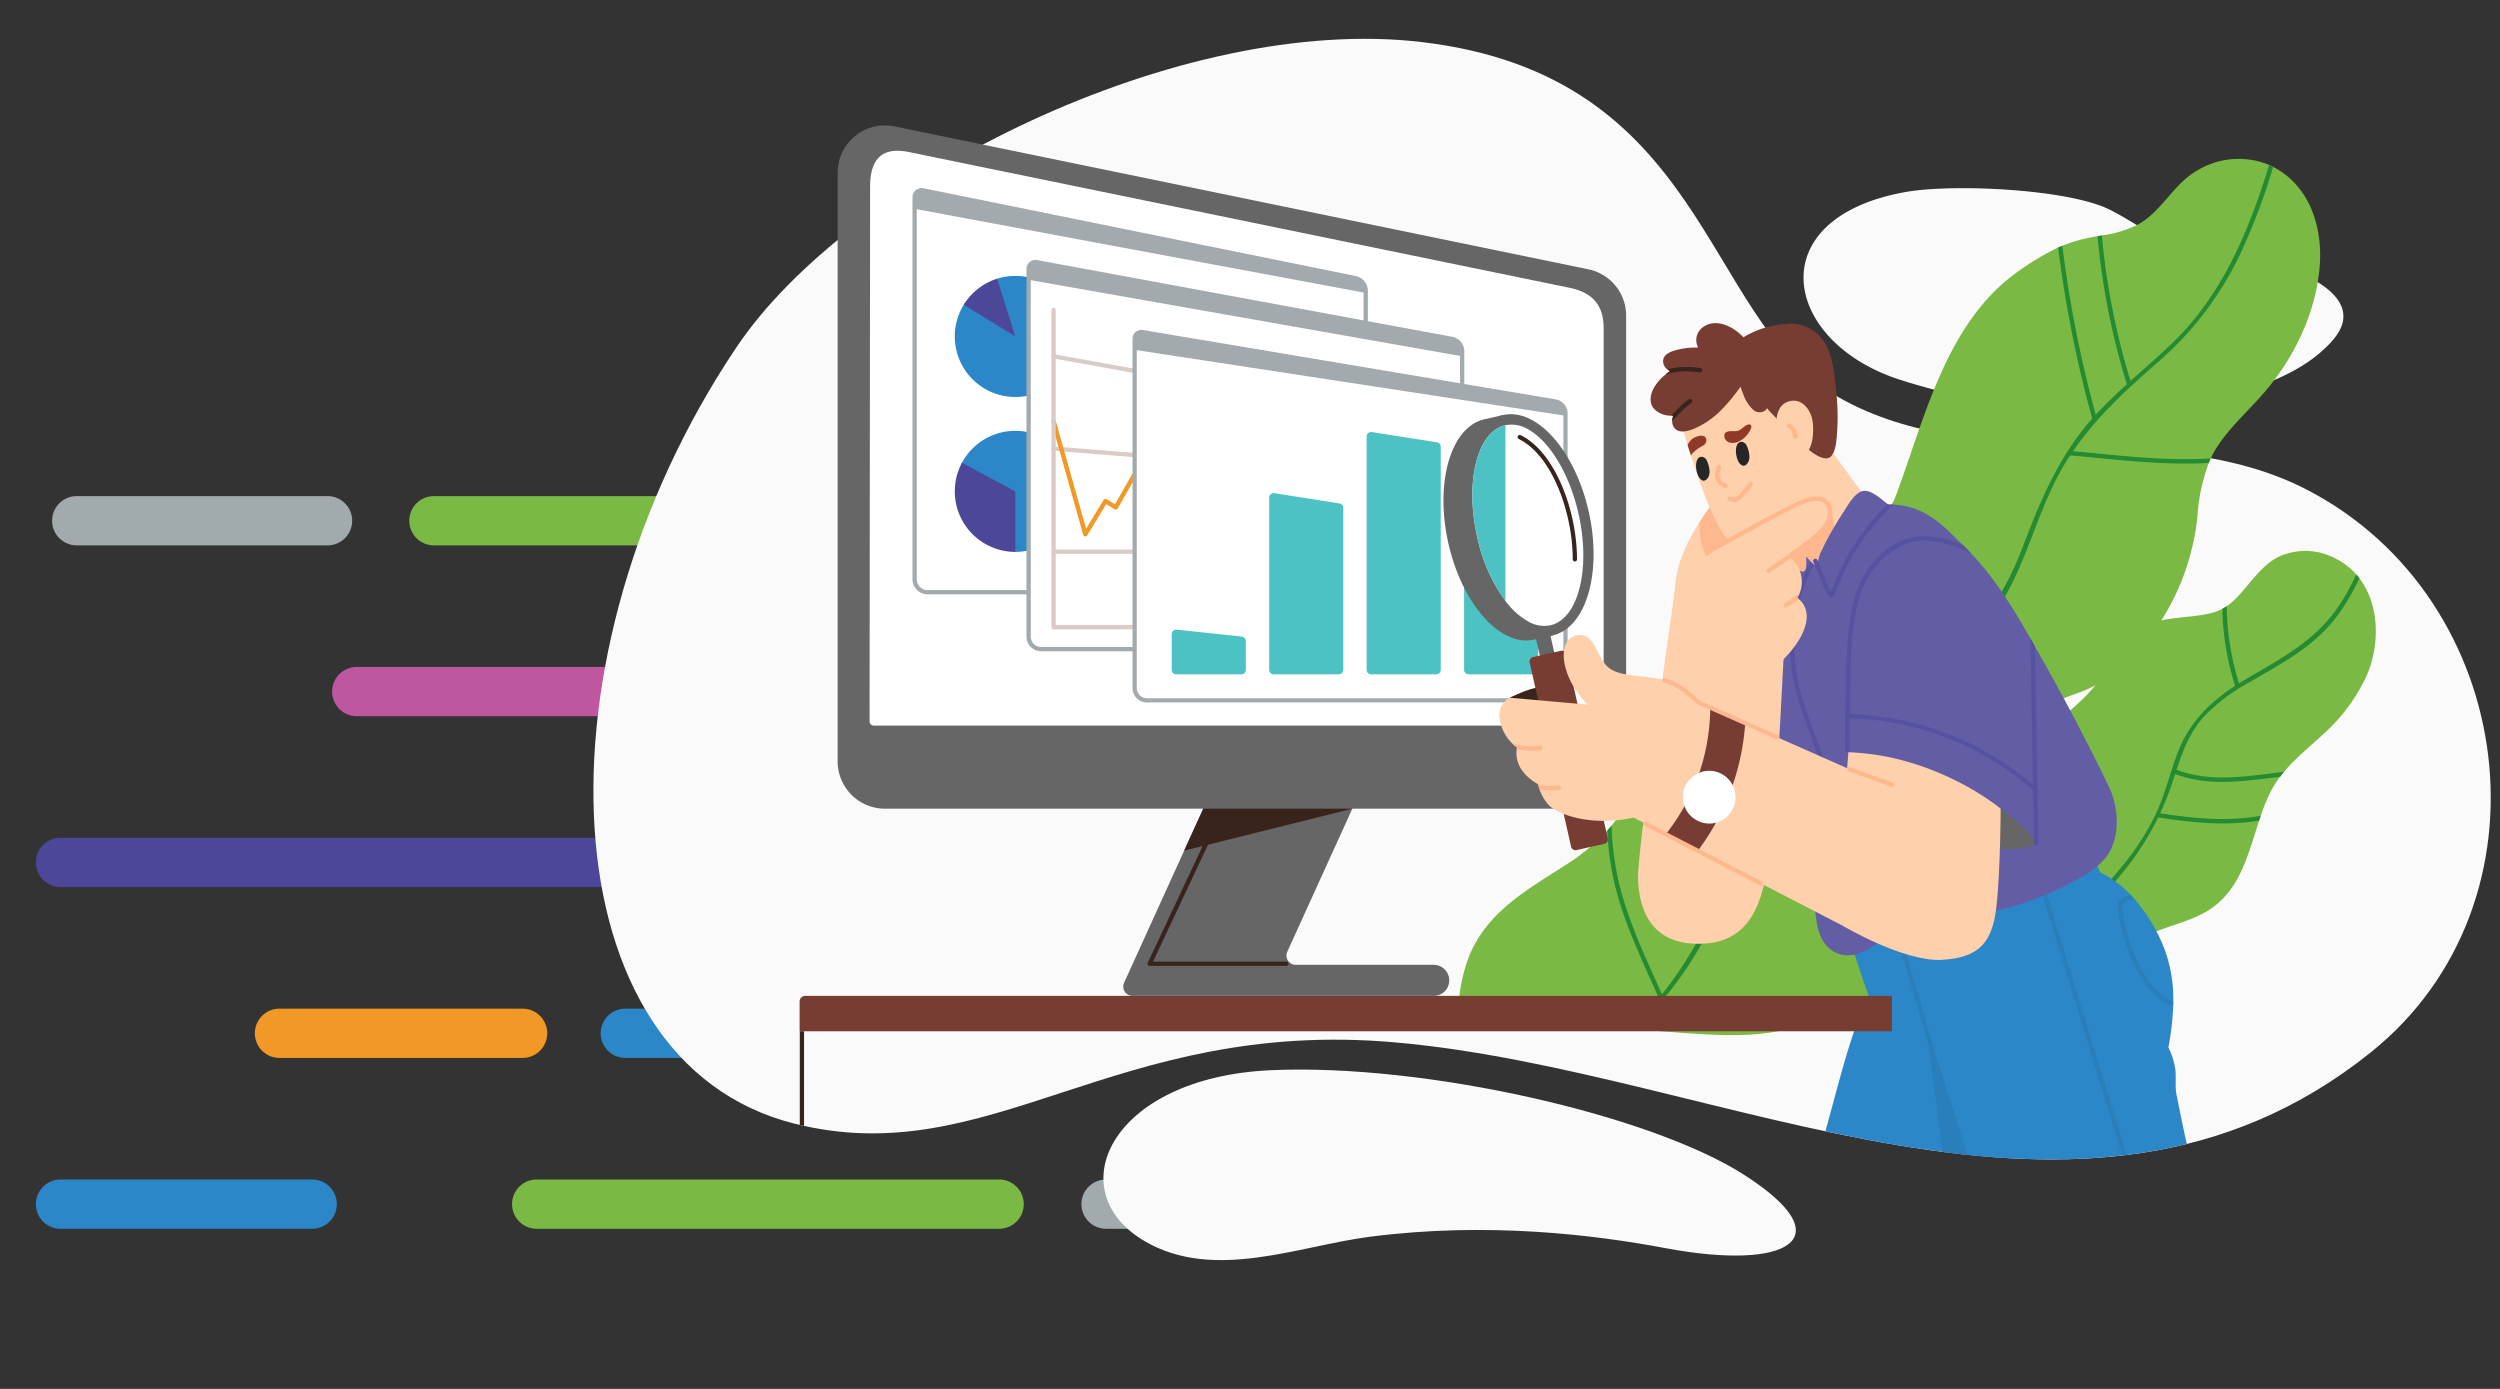 <?xml version="1.0" encoding="UTF-8"?> <svg xmlns="http://www.w3.org/2000/svg" xmlns:xlink="http://www.w3.org/1999/xlink" width="540" height="300" viewBox="0 0 540 300"><rect x="0" y="0" width="540" height="300" fill="#333333" stroke="none"/><defs><clipPath id="a"><rect width="530.248" height="263.796" fill="none"></rect></clipPath><clipPath id="b"><path d="M802.108,66.656c-44.744,66.7-41.119,154.229,12.582,167.675,22.55,5.646,40.637-1.19,61.753-8.027,18.554-6.007,39.448-12.014,67.764-9.553,71.35,6.2,148.364,52.353,210.954,2.16,40.371-32.376,31.849-97.927-13.845-121.535-31.344-16.194-72.008-2.371-102.374-20.687C1010.749,59.685,1011.674,8.043,950.257.712A104.483,104.483,0,0,0,937.872,0c-50.5,0-113.175,32.98-135.764,66.655" transform="translate(-771.232 -0.001)" fill="none"></path></clipPath><clipPath id="e"><rect width="540" height="300"></rect></clipPath></defs><g id="d" clip-path="url(#e)"><g transform="translate(7.752 8.386)"><g clip-path="url(#a)"><path d="M895.174,1352.232H786.63a5.321,5.321,0,1,1,0-10.643H895.174a5.321,5.321,0,1,1,0,10.643" transform="translate(-659.311 -1132.105)" fill="#2b87c8"></path><path d="M360.733,1352.231H308.22a5.321,5.321,0,1,1,0-10.643h52.513a5.321,5.321,0,0,1,0,10.643" transform="translate(-255.603 -1132.104)" fill="#f29827"></path><path d="M2214.009,1352.231h-11a5.321,5.321,0,1,1,0-10.643h11a5.321,5.321,0,0,1,0,10.643" transform="translate(-1854.527 -1132.104)" fill="#7ab943"></path><path d="M499.051,879.548H415.114a5.321,5.321,0,1,1,0-10.643h83.937a5.321,5.321,0,1,1,0,10.643" transform="translate(-345.805 -733.229)" fill="#bf56a0"></path><path d="M1676.919,879.548H1545.232a5.321,5.321,0,0,1,0-10.643h131.686a5.321,5.321,0,1,1,0,10.643" transform="translate(-1299.46 -733.229)" fill="#2b87c8"></path><path d="M1337.88,879.548h-11a5.321,5.321,0,1,1,0-10.643h11a5.321,5.321,0,1,1,0,10.643" transform="translate(-1115.202 -733.229)" fill="#a3aaad"></path><path d="M59.679,1588.569H5.32a5.321,5.321,0,0,1,0-10.643H59.679a5.321,5.321,0,0,1,0,10.643" transform="translate(0.001 -1331.539)" fill="#2b87c8"></path><path d="M763.909,1588.569H664.021a5.321,5.321,0,1,1,0-10.643h99.887a5.321,5.321,0,0,1,0,10.643" transform="translate(-555.846 -1331.539)" fill="#7ab943"></path><path d="M1462.641,1588.569h-11a5.321,5.321,0,1,1,0-10.643h11a5.321,5.321,0,0,1,0,10.643" transform="translate(-1220.482 -1331.539)" fill="#a1aaad"></path><path d="M1882.821,643.211h-63.15a5.321,5.321,0,1,1,0-10.643h63.15a5.321,5.321,0,1,1,0,10.643" transform="translate(-1531.046 -533.795)" fill="#f29827"></path><path d="M587.024,643.211H521.87a5.321,5.321,0,1,1,0-10.643h65.154a5.321,5.321,0,1,1,0,10.643" transform="translate(-435.892 -533.795)" fill="#7ab943"></path><path d="M1108.765,643.211h-28.222a5.321,5.321,0,0,1,0-10.643h28.222a5.321,5.321,0,1,1,0,10.643" transform="translate(-907.33 -533.795)" fill="#4dc2c4"></path><path d="M81.93,643.211H27.755a5.321,5.321,0,1,1,0-10.643H81.93a5.321,5.321,0,1,1,0,10.643" transform="translate(-18.931 -533.795)" fill="#a1aaad"></path><path d="M2381.057,643.211h-11a5.321,5.321,0,0,1,0-10.643h11a5.321,5.321,0,1,1,0,10.643" transform="translate(-1995.491 -533.795)" fill="#7ab943"></path><path d="M1749.392,1115.885h-83.937a5.321,5.321,0,1,1,0-10.643h83.937a5.321,5.321,0,1,1,0,10.643" transform="translate(-1400.911 -932.663)" fill="#ffc70e"></path><path d="M127.32,1115.884h-122a5.321,5.321,0,1,1,0-10.643h122a5.321,5.321,0,1,1,0,10.643" transform="translate(0 -932.662)" fill="#4d479a"></path><path d="M2372.845,1115.885h-28.221a5.321,5.321,0,0,1,0-10.643h28.221a5.321,5.321,0,1,1,0,10.643" transform="translate(-1974.029 -932.663)" fill="#bf56a0"></path><path d="M983.756,1115.885H913.748a5.321,5.321,0,1,1,0-10.643h70.008a5.321,5.321,0,1,1,0,10.643" transform="translate(-766.579 -932.663)" fill="#4dc2c4"></path><path d="M2467.278,207.4c10.189-1.813,34.843-.664,43.894,3.735,4.255,2.068,7.827,4.885,12.338,6.634,5.148,2,11.1,2.446,16.747,3.478,10.745,1.963,27.511,8.358,19.433,17.963-6.714,7.983-19.52,12.034-32,13.868a136.64,136.64,0,0,1-62.218-5.311c-24.946-8.379-29.659-34.768,1.806-40.367" transform="translate(-2063.397 -174.316)" fill="#fafafa"></path><path d="M802.108,66.655C826.588,30.163,898.133-5.511,950.257.711c61.417,7.332,60.492,58.973,88.685,75.978,30.366,18.316,71.03,4.493,102.374,20.687,45.694,23.608,54.216,89.159,13.845,121.535-62.59,50.193-139.6,4.041-210.954-2.16-60.544-5.261-87.152,28.186-129.517,17.579-53.7-13.446-57.326-100.974-12.582-167.675" transform="translate(-650.807 0)" fill="#fafafa"></path><path d="M2494.25,714.291c-.21-.287-.431-.564-.67-.832a14.789,14.789,0,0,0-4.717-3.56,13.758,13.758,0,0,0-12.133-.21c-4.277,2.2-6.526,6.7-10.037,9.788a12.737,12.737,0,0,1-1.091.842,11,11,0,0,1-.957.574c-4.22,2.306-12.29,1.251-16.586,3.691-4.488,2.536-6.8,6.011-9.242,10.451-3.081,5.607-12.688,12.643-18.659,15.695-5.281,2.708-2.36,3.442-7.527,6.408-5.406,3.11-8.5,8.736-11.406,14.027-.164.3-.318.6-.479.9a56.416,56.416,0,0,0-9.2,3.137c-7.283,3.182-15.207,7.371-20.171,13.734-2.618,3.355-5.16,6.78-7.7,10.194-1.44,1.935-4.116,5.084-1.552,7.113,2.384,1.887,6.025,1.818,8.884,1.831,4.609.021,9.219,0,13.828,0,2.766,0,5.531.007,8.3,0,1.775,0,3.617.094,5.106-1.029a9.962,9.962,0,0,0,2.717-3.557,15.024,15.024,0,0,0,2.955,1.955c5.023,2.536,11.109,2.516,16.592,2.3,5.253-.211,10.7-1.139,14.955-4.421,4.325-3.33,6.947-8.42,11.731-11.214s10.563-3.368,15.147-6.554c6.286-4.373,7.961-11.932,10.267-18.926.115-.354.23-.7.344-1.043a41.7,41.7,0,0,1,2.029-4.976,21.447,21.447,0,0,1,2.163-3.454c.268-.373.555-.737.852-1.081,2.574-3.071,5.75-5.559,8.736-8.372a38.4,38.4,0,0,0,9.128-12.448c2.861-6.641,2.765-15.243-1.6-20.964" transform="translate(-1992.382 -597.766)" fill="#7ab943"></path><path d="M2824.852,741.759a44.388,44.388,0,0,1-5.176,8.631c-4.957,6.4-11.9,9.913-18.735,13.922a40.347,40.347,0,0,0-9.635,7.291c-3,3.3-4.593,7.358-5.942,11.52,4.995,1.9,10.286,1.885,15.549,1.349,2.564-.258,5.119-.574,7.674-.928-.3.344-.584.708-.852,1.081-2.268.3-4.545.574-6.822.8-5.358.545-10.755.555-15.845-1.4-.115.354-.22.7-.335,1.052a61.177,61.177,0,0,1-2.918,7.435c7.148,1.11,14.659,1.866,21.73.536-.115.344-.229.689-.344,1.043-7.1,1.215-14.6.44-21.749-.67a.161.161,0,0,0-.048-.019,62.569,62.569,0,0,1-9.118,13.625c-5.885,6.746-12.611,12.7-18.649,19.3-.421.459-1.091-.22-.679-.679,6.717-7.339,14.3-13.884,20.6-21.615a56.06,56.06,0,0,0,7.272-11.224c2.048-4.277,3.081-8.908,4.755-13.319,2.488-6.516,6.87-10.87,12.43-14.5a58.944,58.944,0,0,1-2.766-16.639,10.937,10.937,0,0,0,.957-.574,57.774,57.774,0,0,0,2.65,16.678c.526-.325,1.062-.66,1.607-.976,7.482-4.392,14.879-8.238,19.883-15.644a47.433,47.433,0,0,0,3.837-6.918c.239.268.459.545.67.832" transform="translate(-2322.984 -625.234)" fill="#248b33"></path><path d="M2369.974,1144.463c-7.269,3.506-14.85,7.211-19.957,13.689a23.033,23.033,0,0,0-4.583,9.352c-.417,1.965-.936,4.977.923,6.4,1.3.994,3.17.469,4.664.489a50.667,50.667,0,0,1,5.878.777,7.161,7.161,0,0,0,7.459-3.809c4.292-7.458-1.28-16.773,3.5-24.129a.421.421,0,0,0-.138-.61q1.369-.671,2.735-1.329c.554-.267.07-1.093-.483-.826" transform="translate(-1978.868 -965.715)" fill="#248b33"></path><path d="M2153.9,189.97c-1,9.75-5.55,19.175-11.922,26.543-3.243,3.76-7.014,7.1-9.827,11.224a21.043,21.043,0,0,0-1.712,3c-.163.325-.306.651-.44.986a40.8,40.8,0,0,0-2.469,11.7,51.527,51.527,0,0,1-6.4,20.01,59.8,59.8,0,0,1-6.12,8.876c-2.4,2.9-5.712,4.931-8.821,7-4.411,2.937-9.53,2.555-12.458,7.138-5.052,7.9-4.669,18.046-10.5,25.615a37.19,37.19,0,0,1-10.084,8.679c-2.105,1.3-4.306,2.469-6.526,3.559a29.052,29.052,0,0,0-5.913,3.3c-3.789,3.186-2.469,8.956-4.363,13.214a22.248,22.248,0,0,1-7.9,9.08c-8.545,5.865-19.338,5.76-29.27,5.138-4.334-.268-8.688-.641-13.042-1-.4-.029-.8-.067-1.215-.1-6.851-.555-13.721-1.053-20.572-1.062a74.85,74.85,0,0,0-8.774.631c-2.105.239-6.1.756-7.224-1.665a6.511,6.511,0,0,1-.335-3.406,34.236,34.236,0,0,1,2.478-10.793c4.105-9.243,12.4-13.778,20.515-19.012a43.944,43.944,0,0,0,9.09-7.511c.316-.354.622-.708.919-1.072.459-.574.909-1.167,1.34-1.78a59.189,59.189,0,0,0,6.468-13.013c3.215-8.5,5.646-17.4,10.774-25.021,5.426-8.047,12.908-13.673,21.6-17.807,4.574-2.182,9.329-4.306,12.908-8.009,3.655-3.779,6.38-.5,8.208-5.347,6.357-16.878,10.826-37.511,26.361-48.6a58.6,58.6,0,0,1,8.8-5.28c.3-.134.593-.258.9-.373a33.454,33.454,0,0,1,4.573-1.464c1-.239,2.019-.431,3.024-.6.316-.057.622-.115.938-.163a24.353,24.353,0,0,0,7.674-2.287c5.262-2.861,7.645-8.65,12.8-11.664a17.253,17.253,0,0,1,15.654-1.282q.416.186.833.4c.019.01.029.019.048.029,8.143,4.229,10.869,13.539,9.979,22.17" transform="translate(-1660.656 -140.12)" fill="#7ab943"></path><path d="M2274.459,236.335c9.875.9,19.826,2.191,29.748,1.55-.163.325-.306.651-.44.986-9.941.564-19.9-.737-29.8-1.617-.038-.01-.057-.019-.1-.029-.306.469-.632.919-.928,1.4-5.091,8.257-7.387,17.625-11.654,26.255-7.128,14.42-21.577,22.122-34.217,30.982-6.995,4.889-13.6,10.382-18.333,17.567-5.167,7.836-8.238,16.773-12.334,25.165a79.371,79.371,0,0,1-16.505,22.6c-.4-.029-.8-.067-1.215-.1a76.316,76.316,0,0,0,5.349-5.492c.335-.373.632-.765.957-1.148-3.119-7.014-6.5-14.046-8.688-21.414a60.915,60.915,0,0,1-2.44-14.764c.316-.354.622-.708.918-1.072a60.736,60.736,0,0,0,2.45,15.587c2.115,7.176,5.387,14.018,8.43,20.84,5.9-7.272,10.028-15.472,13.807-24.064,3.521-8,7.147-16.046,13.051-22.61,5.052-5.617,11.243-10.056,17.472-14.266,6.554-4.421,13.329-8.631,19.242-13.912,6.88-6.152,11.2-13.424,14.448-22.007,3.292-8.669,6.727-16.936,12.372-24.39.813-1.072,1.665-2.086,2.545-3.081a258.5,258.5,0,0,1-7.358-36.953c.3-.134.593-.258.9-.373a261.318,261.318,0,0,0,7.215,36.494c2.134-2.335,4.411-4.488,6.736-6.593-.01-.019-.019-.029-.029-.048a157.4,157.4,0,0,1-6.324-31.92c.315-.057.622-.115.937-.163a156.777,156.777,0,0,0,6.191,31.432c3.052-2.746,6.162-5.425,9.147-8.305,10.745-10.4,16.477-24.256,20.792-38.359q.416.187.833.4c.019.01.029.019.048.029a136.763,136.763,0,0,1-6.793,18.094,71.056,71.056,0,0,1-17.692,23.7c-6.947,6.085-13.549,12.008-18.744,19.6" transform="translate(-1834.426 -147.264)" fill="#248b33"></path></g><g transform="translate(120.425 0)"><g clip-path="url(#b)"><path d="M2496.85,1270.175h-43.029c4.115-10.018,7.625-30,12.754-39.537q-2.411-6.688-4.43-13.51a.469.469,0,0,1-.258-.88.477.477,0,0,1,.918-.239c2.316-.564,4.631-1.12,6.957-1.684,1.78-.421,3.875-1.244,5.75-.957a4.3,4.3,0,0,1,3.109,2.363,16.44,16.44,0,0,0,2.01,3.129c1.081,1.12,2.277,1.1,3.55,1.674a2.943,2.943,0,0,1,1.675,2.258c.488,2.076.651,4.229,1.158,6.306a86.041,86.041,0,0,0,4.8,12.869c2.191,5.148,6.354,22.3,5.033,28.208" transform="translate(-2191.092 -1023.855)" fill="#2b87c8"></path><path d="M2622.563,1183.5H2574.4c-6.765-14.486-12.995-40-18.544-54.951a7.986,7.986,0,0,1-1.311-.708.483.483,0,0,1,0-.823c2.842-2.191,6.267-2.8,9.626-3.779,4.153-1.206,7.664-3.646,11.539-5.464,7.54-3.54,15.711-5.368,23.8-7.167.6-.134.861.794.258.928-.325.067-.651.143-.966.21.89,1.828,1.751,3.665,2.6,5.512a22.392,22.392,0,0,1,6.583,4.889c.22.23.44.469.651.708a36.06,36.06,0,0,1,6.707,11.214,31.159,31.159,0,0,1,1.8,11.061c0,.277-.01.545-.019.823a58.268,58.268,0,0,1-1.043,9.081,15.887,15.887,0,0,1,1.483,4.6c.249,1.9-.1,3.875.306,5.76.383,1.808,2.6,13.406,3.446,15a16.328,16.328,0,0,1,1.253,3.1" transform="translate(-2275.89 -937.181)" fill="#2b87c8"></path><path d="M2788.218,1220.441h-1l-20.142-65.764.909-.306Z" transform="translate(-2455.428 -974.121)" fill="#287fbc"></path><path d="M2625.074,1396.306h-6.315l-4.393-33.528Z" transform="translate(-2326.568 -1149.986)" fill="#287fbc"></path><rect width="0.924" height="30.686" transform="translate(280.038 188.795) rotate(-16.298)" fill="#287fbc"></rect><path d="M2891.878,1207.564c0,.278-.01.545-.019.823-3.186-.641-5.521-3.732-7.253-6.574a37.522,37.522,0,0,1-4.612-13.769c-.268-1.751-.105-2.373,1.512-3,.4-.153.8-.316,1.215-.459.22.23.44.469.651.708a5.071,5.071,0,0,0-1.99.813c-.938.928-.383,2.268-.172,3.349a36.233,36.233,0,0,0,3.808,11.166,21.033,21.033,0,0,0,3.856,5.081,6.634,6.634,0,0,0,3,1.866" transform="translate(-2550.631 -999.614)" fill="#287fbc"></path></g></g><g clip-path="url(#a)"><path d="M1512.955,1425.991c33.456-1.493,82.155,9.726,102.224,22.617,21.869,14.028,9.06,20.719-16.931,15.835-15.319-2.875-38.365-5.782-64.044-2.463-15.4,2.015-33.494,9.614-48.372,1.035-18.834-10.865-7.652-35.468,27.121-37.024" transform="translate(-1246.171 -1203.215)" fill="#fafafa" fill-rule="evenodd"></path><path d="M2274.5,640.3a.21.21,0,0,1-.048-.029.518.518,0,0,0-.9-.124c-.077.105-.153.22-.239.325-.947,1.32-1.875,2.641-2.737,3.99-2.784,4.325-4.947,8.9-5.3,14.238-.249,3.732-.7,7.923.009,11.616.383,1.971,2.077,2.134,3.895,1.847,2.545-.411,4.516-2.995,6-4.9a29.339,29.339,0,0,0,4.708-9.6c1.914-6.535-.8-12.7-5.387-17.367" transform="translate(-1911.251 -540.012)" fill="#ffd0ac"></path><path d="M2303.947,643.371c-.948,1.321-1.875,2.641-2.737,3.99a16.684,16.684,0,0,0,.823,5.808c.622,1.78,2.009,4.277,4.229,3.062,6.076-3.33,1.856-9.875-2.315-12.86" transform="translate(-1941.882 -542.911)" fill="#ffb78e"></path><path d="M1292.427,1331.571h-235.94v-6.432a1.214,1.214,0,0,1,1.214-1.214h234.726Z" transform="translate(-891.521 -1117.199)" fill="#783d32"></path><path d="M1057.623,1393.326l-.92-.208v-20.229h.924Z" transform="translate(-891.702 -1158.518)" fill="#38231d"></path><path d="M1269.178,267.364H1119.307a10.223,10.223,0,0,1-10.223-10.223V130a10.223,10.223,0,0,1,12.285-10.013l149.871,30.872a10.223,10.223,0,0,1,8.16,10.013v96.266a10.223,10.223,0,0,1-10.223,10.223" transform="translate(-935.905 -101.074)" fill="#666"></path><path d="M1310.869,279.026a.937.937,0,0,0,.937-.938V193.125c0-4.458-1.973-7.63-7.535-8.707l-142.507-29.287c-5.9-1.2-8.4,1.559-8.4,7.51l-.113,115.446a.938.938,0,0,0,.938.938Z" transform="translate(-973.174 -130.676)" fill="#fff"></path><path d="M1310.145,296.275h-91.713a2.806,2.806,0,0,1-2.862-2.746v-82.6a1.528,1.528,0,0,1,1.848-1.452l93.291,18.95a2.777,2.777,0,0,1,2.3,2.692v62.407a2.806,2.806,0,0,1-2.862,2.746" transform="translate(-1025.763 -176.746)" fill="#fff"></path><path d="M1307.648,294.242h-91.713a3.271,3.271,0,0,1-3.324-3.207v-82.6a1.915,1.915,0,0,1,.7-1.478,2.045,2.045,0,0,1,1.693-.427l93.3,18.951a3.247,3.247,0,0,1,2.668,3.145v62.407a3.271,3.271,0,0,1-3.324,3.207m-93.036-86.824a1.111,1.111,0,0,0-.709.253.981.981,0,0,0-.369.766v82.6a2.347,2.347,0,0,0,2.4,2.284h91.713a2.347,2.347,0,0,0,2.4-2.284V228.628a2.322,2.322,0,0,0-1.924-2.239l-93.3-18.951a1.087,1.087,0,0,0-.216-.021" transform="translate(-1023.267 -174.252)" fill="#a3aaad"></path><path d="M1313.007,231.706l-97.438-18.167v-2.532s.18-1.594,1.341-1.46,93.8,18.958,93.8,18.958a2.071,2.071,0,0,1,1.814,1.18,6.728,6.728,0,0,1,.484,2.021" transform="translate(-1025.763 -176.82)" fill="#a3aaad"></path><path d="M1284.226,327.972a13.049,13.049,0,0,0-3.933.6c-.088.027-.171.065-.258.094a2.332,2.332,0,0,1-.555,1.785,7.24,7.24,0,0,1-1.445,1.432,1.573,1.573,0,0,1-1.12.286,12.823,12.823,0,0,1-1.75,1.468,1.884,1.884,0,0,1-1.776.106c-.1.152-.213.3-.31.455a13.077,13.077,0,1,0,11.147-6.229" transform="translate(-1072.662 -276.76)" fill="#2b87c8"></path><path d="M1294.671,344.31l-11.147-6.851a13.116,13.116,0,0,1,7.214-5.626Z" transform="translate(-1083.107 -280.019)" fill="#4d479a"></path><path d="M1291.419,542.262a13.078,13.078,0,0,0-11.53,6.9c-.082.153-.143.318-.219.475a1.867,1.867,0,0,1,1.374,1.844,23.584,23.584,0,0,0,1.442,8.642c1.452,3.573,3.844,5.135,7.284,6.557a2.1,2.1,0,0,1,1.307,1.717c.115,0,.226.017.342.017a13.075,13.075,0,0,0,0-26.15" transform="translate(-1079.855 -457.59)" fill="#2b87c8"></path><path d="M1284.226,592.615v13.08a13.076,13.076,0,0,1-11.53-19.252Z" transform="translate(-1072.662 -494.872)" fill="#4d479a"></path><path d="M1464.171,392.436h-88.143a2.713,2.713,0,0,1-2.751-2.674v-79.49a1.473,1.473,0,0,1,1.776-1.414l89.66,16.568a2.694,2.694,0,0,1,2.209,2.622v61.714a2.714,2.714,0,0,1-2.751,2.674" transform="translate(-1158.845 -260.606)" fill="#fff"></path><path d="M1461.674,390.4h-88.143a3.179,3.179,0,0,1-3.213-3.136v-79.49a1.883,1.883,0,0,1,.693-1.457,1.964,1.964,0,0,1,1.634-.41l89.655,16.568a3.164,3.164,0,0,1,2.586,3.076v61.714a3.179,3.179,0,0,1-3.213,3.136m-89.412-83.607a1.04,1.04,0,0,0-.664.236.963.963,0,0,0-.356.744v79.49a2.254,2.254,0,0,0,2.289,2.212h88.143a2.254,2.254,0,0,0,2.289-2.212V325.551a2.238,2.238,0,0,0-1.835-2.168l-89.655-16.569a1.127,1.127,0,0,0-.211-.02" transform="translate(-1156.349 -258.109)" fill="#a3aaad"></path><path d="M1465.567,325.3c-.906-.847-89.316-16.653-90.317-16.916s-1.724.151-1.735.663-.238,3.175-.238,3.175l93.644,16.521v-1.139c-.211-1.431-.449-1.456-1.354-2.3" transform="translate(-1158.845 -260.166)" fill="#a3aaad"></path><path d="M1439.447,443.339a.522.522,0,0,1-.083-.007l-34.127-6.161a.462.462,0,0,1,.164-.909l34.127,6.161a.462.462,0,0,1-.082.916" transform="translate(-1185.494 -368.135)" fill="#d9cbc7"></path><path d="M1439.447,567.5l-.037,0-34.127-2.731a.462.462,0,1,1,.074-.92l34.127,2.731a.462.462,0,0,1-.036.922" transform="translate(-1185.495 -475.803)" fill="#d9cbc7"></path><path d="M1412.088,551.508a.5.5,0,0,1-.065,0,.479.479,0,0,1-.4-.344L1404.77,526.8a.479.479,0,1,1,.921-.26l6.559,23.3,3.774-6.2a.479.479,0,0,1,.656-.161l1.813,1.094,6.415-11.255a.479.479,0,1,1,.832.474l-6.658,11.681a.479.479,0,0,1-.663.173l-1.825-1.1-4.1,6.73a.479.479,0,0,1-.409.23" transform="translate(-1185.406 -444.033)" fill="#f29827"></path><path d="M1423.979,441.448h-18.658a.461.461,0,0,1-.462-.462V372.451a.462.462,0,0,1,.924,0v68.074h18.2a.462.462,0,0,1,0,.924" transform="translate(-1185.496 -313.904)" fill="#d9cbc7"></path><path d="M1443.832,707.466H1405.32a.462.462,0,1,1,0-.924h38.513a.462.462,0,1,1,0,.924" transform="translate(-1185.495 -596.218)" fill="#d9cbc7"></path><path d="M1610.292,485.16h-87.585a2.659,2.659,0,0,1-2.733-2.577v-75.59a1.453,1.453,0,0,1,1.765-1.362l89.092,14.97a2.62,2.62,0,0,1,2.195,2.526v59.456a2.659,2.659,0,0,1-2.734,2.577" transform="translate(-1282.636 -342.27)" fill="#fff"></path><path d="M1612.124,423.634,1519.072,409.4a5,5,0,0,1,0-2.454c.375-.923.709-1.563,1.765-1.363s89.615,15.125,89.615,15.125a1.567,1.567,0,0,1,1.377,1.214,7.916,7.916,0,0,1,.294,1.714" transform="translate(-1281.734 -342.22)" fill="#a3aaad"></path><path d="M1607.8,483.126h-87.584a3.123,3.123,0,0,1-3.2-3.039V404.5a1.817,1.817,0,0,1,.668-1.4,1.988,1.988,0,0,1,1.645-.417l89.082,14.969a3.092,3.092,0,0,1,2.58,2.982v59.457a3.123,3.123,0,0,1-3.2,3.039m-88.847-79.557a1.051,1.051,0,0,0-.676.24.884.884,0,0,0-.334.688v75.59a2.2,2.2,0,0,0,2.272,2.115H1607.8a2.2,2.2,0,0,0,2.271-2.115V420.63a2.166,2.166,0,0,0-1.819-2.073l-89.082-14.968a1.181,1.181,0,0,0-.217-.021" transform="translate(-1280.14 -339.773)" fill="#a3aaad"></path><path d="M1587.232,819.7v6.24a.957.957,0,0,1-.957.957h-14.094a.957.957,0,0,1-.957-.957V818.19a.957.957,0,0,1,1.059-.951l14.094,1.508a.957.957,0,0,1,.855.951" transform="translate(-1325.884 -689.626)" fill="#4dc2c4"></path><path d="M1722.046,631.631V666.64a.957.957,0,0,1-.957.957h-14.094a.957.957,0,0,1-.957-.957V629.415a.957.957,0,0,1,1.105-.945l14.094,2.216a.957.957,0,0,1,.808.945" transform="translate(-1439.647 -530.327)" fill="#4dc2c4"></path><path d="M1856.858,547.09V595.3a.957.957,0,0,1-.957.957h-14.094a.957.957,0,0,1-.957-.957V544.874a.957.957,0,0,1,1.105-.945l14.094,2.216a.957.957,0,0,1,.808.945" transform="translate(-1553.408 -458.987)" fill="#4dc2c4"></path><path d="M1991.669,727.151v20.094a.957.957,0,0,1-.957.957h-14.094a.957.957,0,0,1-.957-.957V724.935a.957.957,0,0,1,1.106-.945l14.094,2.216a.957.957,0,0,1,.808.945" transform="translate(-1667.169 -610.932)" fill="#4dc2c4"></path><path d="M2038.84,899.316s4.031-1.976,6.143-2.215,4.026,1.555,3.787,3.349.06,3.17-2.153,2.99-7.777-4.124-7.777-4.124" transform="translate(-1720.483 -757.004)" fill="#38231d"></path><rect width="3.194" height="13.708" transform="translate(323.803 128.604) rotate(-12.676)" fill="#666"></rect><path d="M2000.262,540.3c2.956,13.144-.534,25.124-7.8,26.757s-15.544-7.7-18.5-20.843.534-25.124,7.8-26.757,15.544,7.7,18.5,20.843" transform="translate(-1664.852 -438.192)" fill="#666"></path><path d="M1974.473,542.212c-2.384-10.6-8.233-18.718-14.217-20.607l-.257-1.142-4.027.906c-7.261,1.633-10.751,13.612-7.8,26.757s11.239,22.476,18.5,20.843l4.027-.906-.257-1.142c4.6-4.269,6.409-14.108,4.025-24.709" transform="translate(-1643.089 -439.195)" fill="#666"></path><path d="M2003.947,576.951a6.8,6.8,0,0,1-4.7-.775,15.8,15.8,0,0,1-4.995-4.478,36.245,36.245,0,0,1-6.114-13.893c-2.689-11.932.038-22.715,6.085-24.074h.029a6.955,6.955,0,0,1,4.995.947c4.535,2.574,8.831,9.492,10.793,18.2,2.679,11.932-.048,22.715-6.1,24.074" transform="translate(-1676.826 -450.273)" fill="#fff"></path><path d="M1994.256,534.48v37.967a36.25,36.25,0,0,1-6.114-13.893c-2.689-11.932.038-22.715,6.085-24.074Z" transform="translate(-1676.827 -451.023)" fill="#4dc2c4"></path><path d="M2082.339,888.083l-6.032,1.357a.968.968,0,0,1-1.157-.732L2066.2,848.9a.968.968,0,0,1,.732-1.157l6.032-1.357a.968.968,0,0,1,1.157.732l8.953,39.809a.968.968,0,0,1-.732,1.157" transform="translate(-1743.549 -714.205)" fill="#783d32"></path><path d="M2403.258,705.289c-1.732-3.655-3.569-7.253-5.416-10.841q-5.066-9.875-10.583-19.51c-.316-.584-.651-1.158-.985-1.742l-.144-.258c-3.808-6.621-7.511-12.668-12.688-18.122-.593-.631-1.215-1.263-1.856-1.875l-.019-.019c-2.239-2.143-4.153-4.306-6.793-5.971a15.623,15.623,0,0,0-8.143-2.66c-.316,0-.632,0-.947.029a3.681,3.681,0,0,0-.459.029,17.631,17.631,0,0,0-5.789,1.6c-1.7.756-3.416,1.579-5.119,2.478a52.7,52.7,0,0,0-15.281,11.367c-5.406,6.133-8.621,14.324-10.611,22.16-.43,1.675-.8,3.378-1.119,5.081a.514.514,0,0,0,.7.555c3.732,6.526,7.531,13.071,12.448,18.783,1.216,1.416,2.6,2.689,3.808,4.124a5.917,5.917,0,0,1,1.6,4.162c-.038.947-.325,1.866-.373,2.813-.172,3.512,1.789,7,3.205,10.095,1.741,3.846.584,8.5,3.473,11.913a6.028,6.028,0,0,0,4.765,2.162c4.851,0,9.435-5.664,9.435-5.664s9.224-1.655,13.989-2.306c9.492-1.321,17.692-4.047,22.935-6.784,3.081-1.617,6.5-3.234,8.86-5.875,3.665-4.1,3.339-11.013,1.11-15.721" transform="translate(-1955.46 -543.688)" fill="#635da6"></path><path d="M2438.989,776.565a.462.462,0,0,1-.414-.257,206.277,206.277,0,0,1-9.992-24.827c-5.716-17.818,2.534-30.759,2.618-30.888a.462.462,0,0,1,.773.505c-.082.125-8.089,12.718-2.512,30.1a205.373,205.373,0,0,0,9.94,24.7.462.462,0,0,1-.414.667" transform="translate(-2047.669 -607.899)" fill="#5752a0"></path><path d="M2224.1,764.78s-8.051,55.9-7.932,61.672,2.058,15.31,14.783,14.312,12.965-15.514,14.161-24.065,2.681-41.168,2.681-41.168Z" transform="translate(-1870.124 -645.363)" fill="#ffd0ac"></path><path d="M2685.719,1064.966a44.294,44.294,0,0,1,5.262,4.425,11.845,11.845,0,0,1,2.408,3.469,31.377,31.377,0,0,1-9.265.825c-5.136-.293-4.505-3.158-4.086-3.4s5.681-5.322,5.681-5.322" transform="translate(-2261.33 -898.676)" fill="#666"></path><path d="M2424.155,684.1a.48.48,0,0,0-.855-.133.474.474,0,0,0-.064.032c-1.2.935-2.72,1.748-2.583,3.483a6.341,6.341,0,0,0,2.658,4.124c.978.742,1.573.694,1.74-.624a18.21,18.21,0,0,0-.9-6.882" transform="translate(-2042.671 -576.999)" fill="#ffb78e"></path><path d="M2273.7,407.758c-.058-.517-.105-1.034-.163-1.569-.335-3.139-.775-6.449-2.565-9.061a8.532,8.532,0,0,0-7.97-3.665,20.163,20.163,0,0,0-9.3,2.88c-2.134-2.268-5.77-4.153-8.554-2.306a3.431,3.431,0,0,0-1.225,4.535,16.4,16.4,0,0,0-5.148.651c-1.244.373-2.651,1.11-2.4,2.641a2.133,2.133,0,0,0,.9,1.416,4.05,4.05,0,0,0,.593.354q-.516.345-1,.747c-2.1,1.713-3.751,4.2-3.052,6.43.421,1.34,2.086,2.21,3.368,2.411a4.355,4.355,0,0,0,.928.048,2.152,2.152,0,0,0,.431-.019c.2-.019.392-.048.593-.086a.42.42,0,0,0,.268.019c.038-.01.076-.019.124-.029a42.869,42.869,0,0,1,9.434-1.148,19.141,19.141,0,0,1,4.784.612c4.957,1.378,5.387,5.378,8.085,8.918,2.842,3.713,8.6,3.981,10.927.373a2.677,2.677,0,0,0,.22-.354,1,1,0,0,0,.105-.2c.01-.019.01-.029.019-.048a6.576,6.576,0,0,0,.6-2.048,48.179,48.179,0,0,0,0-11.5" transform="translate(-1884.871 -331.879)" fill="#783d32"></path><path d="M2304.856,499.355c-4.124,5.263-11.54,9.147-14.946,8.793s-5.387-3.11-8.018-9.033c-1.33-2.985-2.918-7.664-4.181-11.578-.249-.775-.488-1.521-.708-2.22-.861-2.756-1.445-4.736-1.445-4.736l3.292-4.191s6.277-5.617,10.755-5.205,15.912,7.722,17.347,12.209,2.038,10.7-2.1,15.96" transform="translate(-1920.239 -397.594)" fill="#ffd0ac"></path><path d="M2288.849,549.787c-.258-1.426-2.6-.574-3.253.124a4.734,4.734,0,0,0-.784,1.1c.22.7.459,1.445.708,2.22a7.9,7.9,0,0,1,2.593-2.048,1.393,1.393,0,0,0,.765-1.158.946.946,0,0,0-.029-.239" transform="translate(-1928.047 -463.287)" fill="#913927"></path><path d="M2431.158,575.474s-6.4,7.626-9.817,11.176a7.808,7.808,0,0,1-2.009,1.77c-.957,0-4.813-5.071-5.76-5.76a2.159,2.159,0,0,0-1.54-.44,2.042,2.042,0,0,0-.842.316s-1.062-9.54,0-13.31,8.736-9.032,10.5-6.545,9.473,12.793,9.473,12.793" transform="translate(-2034.294 -474.277)" fill="#ffd0ac"></path><path d="M2429.811,644.2c-.21-2.995-2.067-5.808-5.339-5.339-.536.077-.4.8.058.909-1.454,1.99-3.091,3.751-4.6,5.674a3.515,3.515,0,0,0-.794,1.559,2.16,2.16,0,0,1,1.541.44c.947.689,4.8,5.76,5.76,5.76a7.8,7.8,0,0,0,2.01-1.77,16.658,16.658,0,0,0,1.368-7.234" transform="translate(-2041.395 -539.065)" fill="#ffb78e"></path><path d="M2352.168,557.841c-.88.993-.438,3.471.347,4.381a1.4,1.4,0,0,0,.556.421c.521.191.95-.208,1.21-.614a2.624,2.624,0,0,0,.29-1.681,5.851,5.851,0,0,0-.5-1.853,1.456,1.456,0,0,0-.927-.926.967.967,0,0,0-.972.272" transform="translate(-1984.477 -470.484)" fill="#262626"></path><path d="M2297.017,578.522c-.88.993-.438,3.471.346,4.381a1.4,1.4,0,0,0,.556.421c.521.191.95-.207,1.21-.614a2.624,2.624,0,0,0,.291-1.681,5.864,5.864,0,0,0-.5-1.853,1.457,1.457,0,0,0-.927-.927.968.968,0,0,0-.972.272" transform="translate(-1937.938 -487.935)" fill="#262626"></path><path d="M2325.093,593.305c-1.526-.542-1.633-2.059-1.083-3.362.237-.561-.587-1.049-.826-.483a3.755,3.755,0,0,0-.289,2.938,3.16,3.16,0,0,0,1.943,1.83c.582.207.832-.718.254-.923" transform="translate(-1960.022 -497.206)" fill="#ffb78e"></path><path d="M2344.594,613.23l-1.657,1.94c-.662.775-1.172,1.6-2.329,1.061-.555-.259-1.041.566-.483.826a2.108,2.108,0,0,0,2.456-.083,23.876,23.876,0,0,0,2.691-3.066c.4-.466-.276-1.146-.677-.677" transform="translate(-1974.514 -517.343)" fill="#ffb78e"></path><path d="M2340.762,533.382c-1.02.175-1.524,1.265-2.606,1.428-.808.122-2.329-.287-2.655.8a1.55,1.55,0,0,0,1.079,1.671,2.884,2.884,0,0,0,2.238-.334,5.389,5.389,0,0,0,2.4-2.646c.115-.276.188-.641-.041-.834a.5.5,0,0,0-.416-.087" transform="translate(-1970.789 -450.087)" fill="#913927"></path><path d="M2299.014,458.547a20.869,20.869,0,0,1-.689,3.77c-.01.019-.01.029-.019.048a1.019,1.019,0,0,1-.1.2,2.7,2.7,0,0,1-.22.354c-2.134,2.66-8.286-4.468-9.8-5.856a30.525,30.525,0,0,1-2.382-2.469c-.192-.21-1.856-1.8-1.751-2.009a1.568,1.568,0,0,1-.479.631,2.088,2.088,0,0,1-2.431-.105,8.351,8.351,0,0,1-2.267-3.483,13,13,0,0,1-.565-1.617,38.348,38.348,0,0,1-4.124,5,17.977,17.977,0,0,1-6.085,4.162c-1.33.526-3.377,1.053-4.258-.488a2.337,2.337,0,0,1-.3-1.215,4.289,4.289,0,0,1,.22-1.215,5.452,5.452,0,0,1,.325-.785,17.55,17.55,0,0,1,1.952-3.033.522.522,0,0,1,.727-.1c2.813-1.818,4.7-4.765,7.569-6.506a16.034,16.034,0,0,1,8.382-1.952,9.38,9.38,0,0,1,7.262,2.9c1.732,1.655,3.263,3.5,4.957,5.167a71.952,71.952,0,0,0,4.076,8.592" transform="translate(-1910.099 -372.89)" fill="#783d32"></path><path d="M2415.5,505.183c-.294-2.338-2.036-5.068-4.769-4.556-3,.564-3.318,3.87-2.96,6.388a.414.414,0,0,0,.026.229c0,.011.007.022.011.033.029.177.061.349.095.515a.411.411,0,0,0,.149.244c.328,1.237.36,2.356,1.541,3.271a4.982,4.982,0,0,0,3.012,1.225c3.036-.2,3.163-5.214,2.895-7.349" transform="translate(-2031.707 -422.403)" fill="#ffd0ac"></path><path d="M2424.271,534.679a3.233,3.233,0,0,0-1.794-2.7c-.576-.219-.825.705-.254.923.8.3.973,1.3,1.125,2.035.125.6,1.048.348.923-.254" transform="translate(-2043.73 -448.881)" fill="#ffb78e"></path><path d="M2261.62,455.089a15.8,15.8,0,0,0-7.387.43,12.429,12.429,0,0,1,1-.746,4.053,4.053,0,0,1-.593-.354,16.97,16.97,0,0,1,7.234-.258c.6.105.344,1.033-.258.928" transform="translate(-1902.243 -383.019)" fill="#38231d"></path><path d="M2266.572,498.945a29.458,29.458,0,0,0-2.957,2.7c-.421.421-.823.861-1.205,1.311a4.279,4.279,0,0,1,.22-1.215,2.174,2.174,0,0,1-.43.019c.23-.268.479-.536.756-.8a28.151,28.151,0,0,1,2.947-2.689c.479-.383,1.158.3.67.679" transform="translate(-1908.966 -420.368)" fill="#38231d"></path><path d="M2481.356,629.92c-.105-.163-.44-.708-.756-1.139a3.134,3.134,0,0,0-.431-.5c-.076-.076-.143-.105-.182-.067-.038-.029-.067-.057-.105-.086-1.483-1.206-3.378-2.89-4.976-2.842-1.98.057-3.636,3.253-4.583,4.679-.526.794-1.043,1.6-1.521,2.421-1.11,1.818-2.114,3.693-3.043,5.588a9.108,9.108,0,0,0-.871,2.593,5.855,5.855,0,0,0,.536,3.521,1.948,1.948,0,0,0,1.416,1.187,3,3,0,0,0,1.684-.239,7.825,7.825,0,0,0,1.359-.718,28.375,28.375,0,0,0,5.081-4.555,62.792,62.792,0,0,0,5.234-6.258c1.129-1.636,2.287-1.818,1.158-3.588" transform="translate(-2079.946 -527.651)" fill="#635da6"></path><path d="M2500.141,986.836l-1.316,17.1v20.333s13.276,7.894,21.529,7.415,10.973-3.9,11.811-11.909.868-20.743.868-20.743-13.635-11.482-32.891-12.2" transform="translate(-2108.643 -832.745)" fill="#ffd0ac"></path><path d="M2262.438,935.5l-7.291,31.222-31.212-16.142L2217.017,947l-6.966-3.607,14.228-24.763,2.335,1.033,7.568,3.339Z" transform="translate(-1864.96 -775.192)" fill="#ffd0ac"></path><path d="M2142.782,839.315s-4.186-4.485-9.389-5.322-9.03-.478-11.063-3.169-2.572-6.578-5.741-6.16-4.066,4.306-2.033,9.09,7.475,9.688,11.183,12.857,10.047,8.313,10.047,8.313Z" transform="translate(-1783.458 -695.869)" fill="#ffd0ac"></path><path d="M2053.261,937.3c-9.214,2.028-16.448-.718-18.3-2.689a9.728,9.728,0,0,1-1.981-3.359,10.176,10.176,0,0,1-.306-1.024c-.029-.105-.038-.163-.038-.163a9.7,9.7,0,0,1-3.712-3.349,6.455,6.455,0,0,1-.9-4.191,2.328,2.328,0,0,1,.067-.354,8.169,8.169,0,0,1-1.062-.928,9.291,9.291,0,0,1-2.765-5.894,4.229,4.229,0,0,1,2.267-3.942l17.941,1.6s19.5,10.056,20.4,12.094-2.392,10.171-11.606,12.2" transform="translate(-1708.171 -769.091)" fill="#ffd0ac"></path><path d="M2082.63,1033.009a14.634,14.634,0,0,1-4.143-.048,10.2,10.2,0,0,1-.306-1.024,13.828,13.828,0,0,0,4.449.115c.612-.076.6.88,0,.957" transform="translate(-1753.681 -870.804)" fill="#ffb78e"></path><path d="M2048.121,975.9a14.415,14.415,0,0,1-5.1-.22,2.3,2.3,0,0,1,.067-.354,8.16,8.16,0,0,1-1.062-.928,13.577,13.577,0,0,0,6.095.545c.613-.077.6.88,0,.957" transform="translate(-1723.172 -822.248)" fill="#ffb78e"></path><path d="M2515.428,1011.73a.469.469,0,0,1-.159-.028l-9.175-3.363a.462.462,0,0,1,.317-.868l9.175,3.362a.462.462,0,0,1-.159.9" transform="translate(-2114.522 -850.136)" fill="#ffb78e"></path><path d="M2271.828,928.591a52.022,52.022,0,0,1-10.248,27.576l-6.918-3.579a44.286,44.286,0,0,0,9.6-27.337Z" transform="translate(-1902.606 -780.778)" fill="#783d32"></path><path d="M2288.816,1022.419a5.684,5.684,0,1,0-7.507,2.514,5.6,5.6,0,0,0,7.507-2.514" transform="translate(-1922.334 -856.018)" fill="#fff"></path><path d="M2314.543,636.3a2.493,2.493,0,0,0-1.483-.651,4.579,4.579,0,0,0-1.952.344,24.113,24.113,0,0,0-4.076,2.172c-1.378.842-2.823,1.512-4.248,2.258-5.961,3.081-11.76,6.535-17.481,10.1,0,0,3.731,5.387,4.066,8.171.574,4.641,1.454,9.377,5.349,12.439,3.129,2.449,4.669,6.047,11.415-.919,4.344-4.468,6.573-9.693,3.158-12.8a3.967,3.967,0,0,0-.364-.316,5.918,5.918,0,0,0,.507-.938,6.461,6.461,0,0,0,.335-3.7,6.553,6.553,0,0,0-1.062-2.7,5.021,5.021,0,0,0-1.244-1.11l-.086-.057a3.906,3.906,0,0,1-.631-.555,2.738,2.738,0,0,1,.249-.22,7.712,7.712,0,0,1,.6-.517c2.689-2.182,6.239-3.942,7.655-7.176a3.5,3.5,0,0,0-.708-3.827" transform="translate(-1928.461 -536.388)" fill="#ffd0ac"></path><path d="M2249.118,1096.7a.459.459,0,0,1-.212-.051l-24.925-12.894a.462.462,0,1,1,.424-.821l24.926,12.894a.462.462,0,0,1-.213.872" transform="translate(-1876.504 -913.79)" fill="#ffb78e"></path><path d="M2274.515,897.654a.457.457,0,0,1-.186-.04l-16.892-7.485c-.015-.013-1.465-1.288-2.9-2.458a15.716,15.716,0,0,0-4.508-2.329.462.462,0,0,1,.273-.882,16.36,16.36,0,0,1,4.818,2.495c1.3,1.054,2.6,2.191,2.878,2.434l16.71,7.381a.462.462,0,0,1-.187.884" transform="translate(-1898.417 -746.338)" fill="#ffb78e"></path><path d="M2328.906,643.822a.462.462,0,0,1-.22-.868c1.292-.7,2.618-1.429,3.959-2.164,3.382-1.855,6.878-3.773,10.191-5.463a30.8,30.8,0,0,1,3.772-1.712,6.957,6.957,0,0,1,3.939-.536,3.142,3.142,0,0,1,2.01,1.768,4.157,4.157,0,0,1,.041,3.4c-.079.17-.488.96-.488.96l-.82-.424s.394-.761.469-.924a3.251,3.251,0,0,0-.04-2.622,2.228,2.228,0,0,0-1.418-1.267,6.281,6.281,0,0,0-3.387.518,30.252,30.252,0,0,0-3.658,1.663c-3.3,1.684-6.791,3.6-10.166,5.45-1.343.736-2.67,1.464-3.963,2.166a.459.459,0,0,1-.22.056" transform="translate(-1964.866 -534.121)" fill="#ffb78e"></path><path d="M2399.08,714.49l-4.459,2.995a.54.54,0,0,1-.268.077.5.5,0,0,1-.4-.211.49.49,0,0,1,.134-.67l4.526-3.024a2.758,2.758,0,0,0-.249.22,3.916,3.916,0,0,0,.631.555l.086.057" transform="translate(-2020.079 -602.223)" fill="#ffb78e"></path><path d="M2420.74,768.031a3.957,3.957,0,0,1,.364.316l-2.555,1.7a.448.448,0,0,1-.268.086.47.47,0,0,1-.393-.211.482.482,0,0,1,.134-.67l3.225-2.162a5.9,5.9,0,0,1-.507.938" transform="translate(-2040.275 -647.315)" fill="#ffb78e"></path><path d="M2529.853,691.628a25.532,25.532,0,0,0-9.119-2.717c-.21-.019-.335-.029-.459-.038-6.918-.306-12.841,6.133-14.6,12.515-1.665,6.066-1.78,12.64-1.875,18.429l-.067,3.359c-.067,3.579-.134,7.282-.124,10.937a.48.48,0,0,1-.479.478.474.474,0,0,1-.479-.478c-.01-3.655.057-7.368.125-10.956l.067-3.349c.1-5.856.21-12.487,1.914-18.678,1.827-6.65,7.9-13.52,15.558-13.2.134,0,.268.01.411.019a24.578,24.578,0,0,1,7.272,1.808c.641.612,1.263,1.244,1.856,1.875" transform="translate(-2111.87 -580.5)" fill="#5752a0"></path><path d="M2760.766,873.6a.468.468,0,0,1-.469.488h-.009a.484.484,0,0,1-.479-.469l-.766-44.206c.335.584.67,1.158.985,1.742Z" transform="translate(-2328.23 -699.904)" fill="#5752a0"></path><path d="M2543.975,950.639a.458.458,0,0,1-.3-.115,62.4,62.4,0,0,0-40.03-15.555.44.44,0,0,1-.482-.44.461.461,0,0,1,.44-.482,63.343,63.343,0,0,1,40.681,15.784.461.461,0,0,1-.3.808" transform="translate(-2112.3 -788.193)" fill="#5752a0"></path><path d="M2475.788,643.618c-.172.172-.344.344-.517.526a68.116,68.116,0,0,0-4.9,5.54,44.467,44.467,0,0,0-5.817,10c-.239.545-.459,1.052-.651,1.5-.24.562-.43,1.139-.725,1.678-.315.576-.722,1.239-1.323.638-.555-.679-2.976-6.688-3.32-7.54a.476.476,0,0,1,.268-.622.483.483,0,0,1,.622.268c.038.1.086.211.134.325.469,1.158,1.3,3.186,1.952,4.708.344.785.632,1.435.8,1.77.191-.392.449-1,.708-1.6.057-.134.115-.268.172-.411a47.621,47.621,0,0,1,6.43-11.319c1.866-2.325,3.464-4.086,4.755-5.406.058-.067.115-.125.172-.182.038.029.067.057.105.086.038-.038.105-.01.182.067.316-.029.632-.029.947-.029" transform="translate(-2074.617 -543.015)" fill="#5752a0"></path><path d="M1574.589,1067.656a3.355,3.355,0,0,1-3.349,3.359h-65.055a2.009,2.009,0,0,1-1.828-2.842l12.975-28.533,4.124-9.052.01-.01,2.89-6.363h32.2l-2.9,6.363-14.046,30.887a2.005,2.005,0,0,0,1.827,2.842h29.806a3.365,3.365,0,0,1,3.349,3.349" transform="translate(-1269.304 -864.289)" fill="#666"></path><path d="M1567.733,1101.057h-29.5a.462.462,0,0,1-.418-.658l15.345-32.632a.462.462,0,0,1,.836.393l-15.035,31.974h28.772a.462.462,0,1,1,0,.924" transform="translate(-1297.655 -900.815)" fill="#38231d"></path><path d="M1624.756,1064.966l-36.322,9.061,4.124-9.052.01-.009Z" transform="translate(-1340.406 -898.676)" fill="#38231d"></path><path d="M2062.076,575.3a.462.462,0,0,1-.462-.462c0-9.928-4.357-22.363-11.647-25.988a.461.461,0,1,1,.411-.826c7.611,3.784,12.16,16.605,12.16,26.815a.462.462,0,0,1-.462.462" transform="translate(-1729.657 -462.414)" fill="#38231d"></path></g></g></g></svg> 